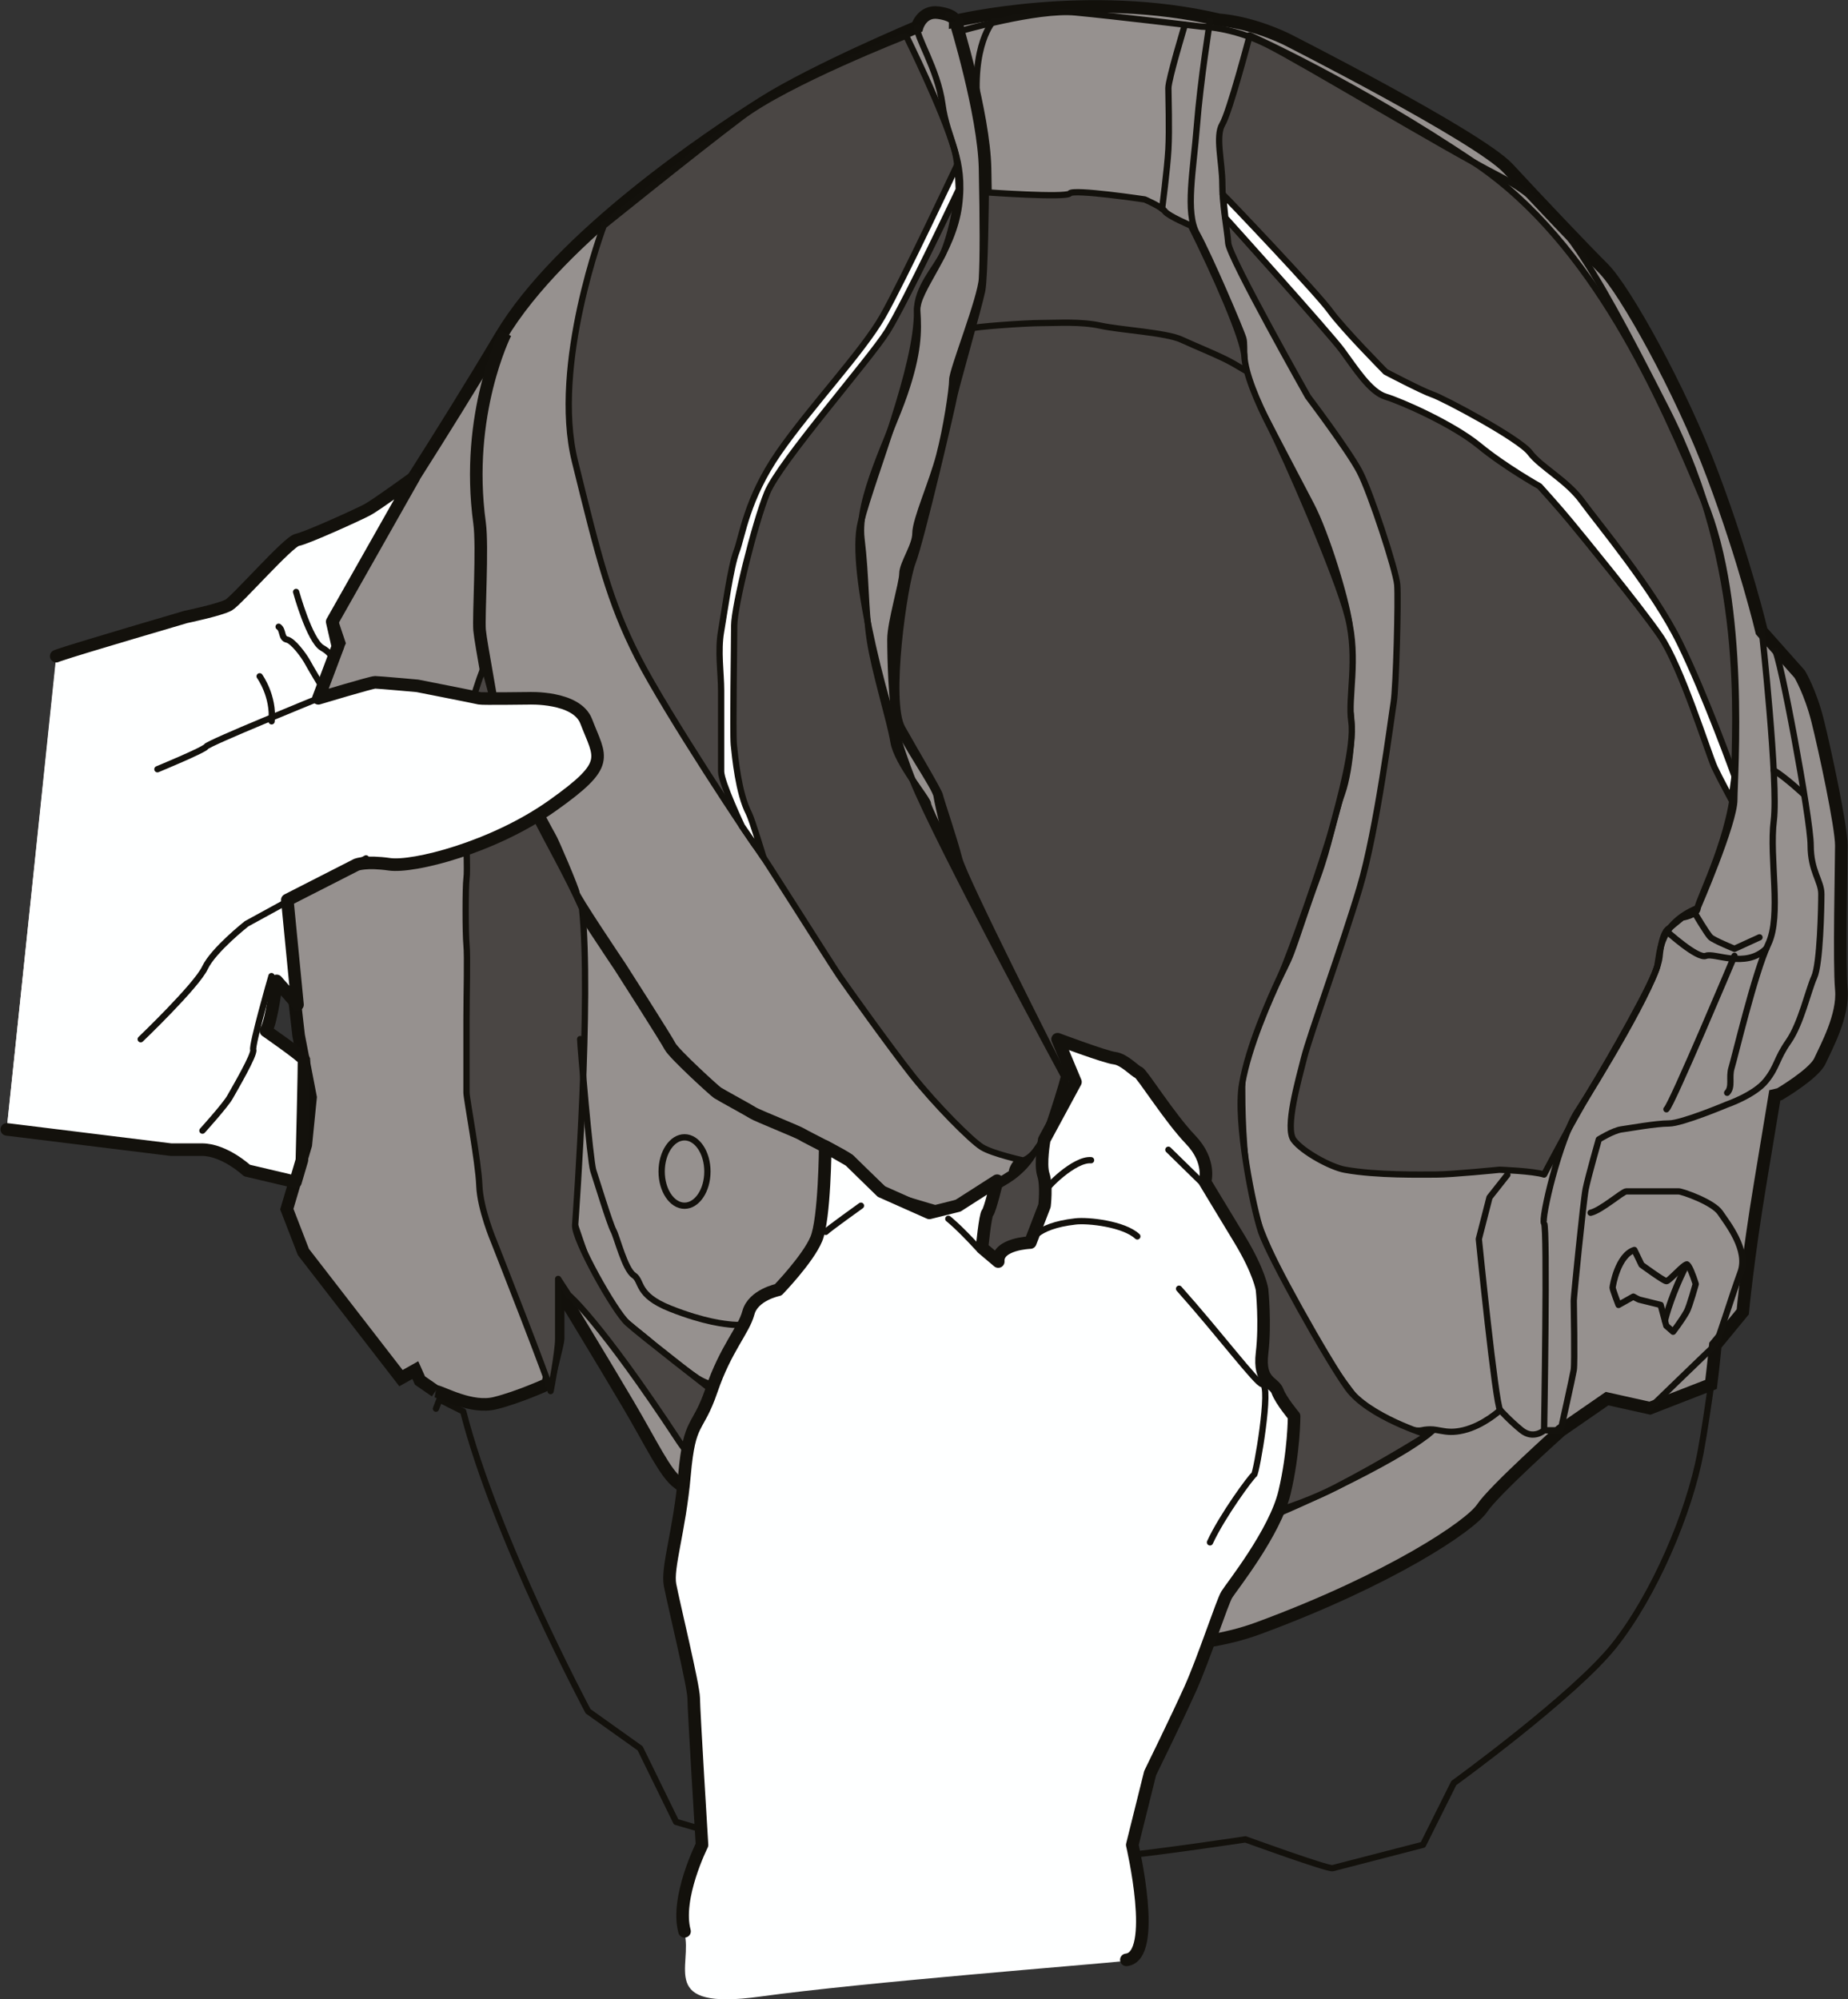 <?xml version="1.0" encoding="UTF-8"?>
<svg id="Layer_2" data-name="Layer 2" xmlns="http://www.w3.org/2000/svg" viewBox="0 0 146.97 158.98">
  <rect x="0" y="0" width="146.97" height="158.98" fill="#333333" stroke="none"/>
  <defs>
    <style>
      .cls-1, .cls-2, .cls-3 {
        stroke-width: .5px;
      }

      .cls-1, .cls-2, .cls-3, .cls-4, .cls-5, .cls-6 {
        stroke: #13110c;
      }

      .cls-1, .cls-2, .cls-3, .cls-5, .cls-6 {
        stroke-linecap: round;
        stroke-linejoin: round;
      }

      .cls-1, .cls-4, .cls-6 {
        fill: none;
      }

      .cls-2 {
        fill: #fff;
      }

      .cls-3 {
        fill: #4a4644;
      }

      .cls-7, .cls-5 {
        fill: #feffff;
      }

      .cls-8 {
        fill: #96918f;
        stroke: #12100b;
      }

      .cls-8, .cls-4 {
        stroke-miterlimit: 10;
      }
    </style>
  </defs>
  <g id="Layer_4" data-name="Layer 4">
    <g id="Tech_inner_01" data-name="Tech inner 01">
      <path class="cls-1" d="m136.09,110.06c-.18,1.3-.54,3.81-.85,5.46-.9,4.79-3.68,11.33-6.88,15.35-3.2,4.01-12.74,10.92-12.74,10.92l-2.45,4.91s-6.81,1.76-7.19,1.86c-.38.09-6.93-2.29-6.93-2.29,0,0-6.6,1-10.4,1.38s-10.81-.72-15.55-1.75c-6.32-1.38-11.71-.62-11.71-.62l-3.08.92-4.54-1.32-2.86-5.85-4.14-2.95s-7.38-13.81-9.93-23.84l-1.89-.95-.28.73"/>
      <path class="cls-1" d="m33.19,108.95s-2.99-6.36-3.37-9.38c-.38-3.03-1.32-5.2-1.32-5.2l-1.8-.95h-3.06"/>
      <path class="cls-1" d="m26.42,87.84c-.09.28,1.42,5.58,1.42,5.58"/>
      <line class="cls-1" x1="28.41" y1="72.23" x2="22.82" y2="72.99"/>
      <path class="cls-1" d="m62.68,7.01c-.97.55-9.87,6.86-12.62,9.89-2.74,3.03-8.42,8.32-8.7,9.27-.28.95-1.8,3.69-3.12,6.72,0,0-3.79,6.15-4.16,9.55"/>
      <polyline class="cls-1" points="26.42 49.43 31.94 50.09 34.65 42.81 29.8 42.81"/>
      <line class="cls-1" x1="26.99" y1="51.14" x2="31.43" y2="50.85"/>
      <path class="cls-1" d="m53.29,13.95s-4.46,5.97-5.31,7.1c-.85,1.14-6.43,10.31-6.43,10.59s-1.99,3.88-1.99,4.16-3.03,4.35-3.12,5.2c-.09.85-1.61,5.3-1.8,5.77-.19.47-2.17,6.15-2.17,6.15v1.89s-4.81,15.51-4.06,21.57c.75,6.05,3.21,13.05,3.68,15.23s1.89,5.96,1.99,6.24c.09.28-.19,3.03.57,4.07.76,1.04,2.46,7.02,2.46,7.02l.47,2.25"/>
      <path class="cls-8" d="m34.65,110.63c.57.1,2.84,1.42,4.73.95,1.89-.47,4.16-1.51,4.16-1.51,0,0,.85-3.31.85-3.59v-4.07s3.69,6.07,5.58,9.28c1.89,3.21,2.93,5.48,3.97,6.24,1.04.76,10.22,8.13,15.04,9.18,4.82,1.04,20.62,6.24,31.12,2.36,10.5-3.88,16.84-8.13,17.78-9.55.95-1.42,6.24-6.15,6.24-6.15l3.69-2.55,3.41.76,4.86-1.89c.2-1.6.34-3.12.34-3.12l2.18-2.65s.38-4.16,1.42-10.41c1.04-6.24,1.13-6.81,1.13-6.81l.38-.09s2.74-1.61,3.21-2.65c.47-1.04,1.89-3.59,1.7-5.68-.19-2.08,0-9.93,0-11.45s-1.32-7.66-1.89-9.93c-.57-2.27-1.42-3.69-1.42-3.69l-3.03-3.41s-1.32-5.58-3.88-12.39c-2.55-6.81-7-14.76-8.7-16.46s-5.2-5.39-7.57-7.95c-2.36-2.55-17.69-10.31-17.69-10.31-3.03-1.42-5.3-1.51-5.3-1.51-10.41-2.46-21,.09-21,.09,0,0,0-.47-1.32-.66-1.32-.19-1.7,1.13-1.7,1.13,0,0-8.13,3.41-12.3,6.05s-16.08,10.59-20.81,18.54c-4.73,7.95-10.05,16.08-10.05,16.08l-3.38,6.62.57,1.7c-.04.09-.08.18-.12.27-4.79,11.23-4.05,20.54-4.05,20.54v2.08l.95,8.32.95,4.92-.38,3.78-1.51,5.11,1.32,3.41,7.76,10.03,1.14-.64.37.83,1.23.85"/>
      <path class="cls-4" d="m75.98,1.66s2.27,7.38,2.36,11.73c.09,4.35.09,7.19,0,8.8-.09,1.61-2.36,7.28-2.36,8.04s-.47,3.88-1.04,6.05c-.57,2.18-1.89,5.11-1.89,6.15s-1.04,2.46-1.04,3.22-.95,3.88-.95,5.2.09,5.17.47,6.51,3.1,5.12,3.2,5.88c.11.76,1.05,4.73,1.24,5.01.19.28,1.84,4.73,2.44,5.11.59.38,2.29,3.88,2.58,4.26.28.38,3.63,7.95,3.63,7.95,0,0-.89,5.2-2.49,6.15-1.61.95-1.42,1.7-1.42,1.7l-2.87,1.8-3.09,1.23-4.16-1.23s-2.84-2.65-3.03-2.93c-.19-.28-3.5-1.89-3.78-2.08-.28-.19-3.59-1.51-3.88-1.7-.28-.19-2.55-1.42-2.84-1.61-.28-.19-3.48-3.12-3.77-3.69-.29-.57-3.79-6.05-3.98-6.34-.19-.28-3.69-5.49-3.69-5.77s-1.7-4.26-1.89-4.54c-.19-.28-4.45-8.26-4.45-9.19s-1.04-6.13-1.14-7.27c-.09-1.14.26-6.63,0-8.51-1.19-8.68,2.06-15.1,2.06-15.1"/>
      <path class="cls-3" d="m48.02,17.93s-4.19,11.07-2.3,18.74c1.89,7.66,2.74,11.16,5.01,15.61,2.27,4.45,9.18,14.85,9.46,15.13.28.28,5.92,9.27,6.58,10.22.66.95,4.01,5.64,5.8,7.91,1.8,2.27,4.67,5.17,5.53,5.69.85.52,3.26,1.05,3.26,1.05,0,0,1.19-.18,2.16-3.11.98-2.93,1.1-3.59,1.1-3.59,0,0-10.14-18.75-12.06-23.59-1.92-4.84-5.09-16.58-4.1-20.45.99-3.87,4.53-12.4,4.47-16.81-.02-1.84,1.54-3.44,2.06-4.55.51-1.11,1.77-5.27.9-8.31-.87-3.05-3.83-9.03-3.83-9.03,0,0-9.4,3.67-13.1,6.47-3.7,2.79-10.95,8.64-10.95,8.64Z"/>
      <path class="cls-1" d="m96.23,1.66s-.76,4.73-1.04,8.32c-.28,3.59-.95,6.91,0,8.61.95,1.7,3.5,7.66,3.69,8.32.19.66-.19,2.46.66,4.16.85,1.7,3.5,6.72,4.73,9.08,1.23,2.36,2.74,7.38,3.03,9.36.28,1.99-.38,6.15,0,6.81.38.66.16,4.73-.58,6.81-.74,2.08-.93,3.88-1.97,6.72-1.04,2.84-1.51,4.45-2.08,5.96-.57,1.51-1.8,3.41-2.65,5.39-.85,1.99-1.23,3.88-1.23,5.2s0,5.2.66,8.7c.66,3.5,3.5,8.04,4.07,9.65.57,1.61,4.73,7,4.73,7,0,0,3.5,2.27,4.82,1.99,1.32-.28,1.7.38,3.31,0,1.61-.38,2.93-1.61,2.93-1.61,0,0,.76.85,1.7,1.61.95.76,1.8,0,1.8,0"/>
      <path class="cls-1" d="m119.31,112.15c-.38-.47-1.7-13.62-1.7-13.62l.85-3.31,1.42-1.8"/>
      <path class="cls-3" d="m99.39,2.82s-1.61,6.12-2.18,7.06c-.57.95,0,3.03,0,4.73s.38,3.59.47,4.73c.09,1.14,6.34,12.2,6.34,12.2,0,0,3.22,4.26,4.11,5.96.89,1.7,2.89,7.85,2.99,8.99.1,1.14-.09,8.23-.28,9.36-.19,1.14-1.32,10.12-2.71,14.76-1.38,4.63-3.96,11.68-4.42,13.51-.46,1.83-1.54,5.6-.82,6.54.71.94,2.95,2.16,4.07,2.36,2.55.46,6.05.38,7.28.38s5.01-.38,5.01-.38c0,0,2.7.1,3.55.38,0,0,2.14-4.09,3.69-6.66,1.55-2.57,5.11-8.79,5.32-9.95.21-1.15.18-3.33,3.19-4.58,0,0,2.93-6.74,2.93-8.62s1.02-15.58-2.44-23.79c-3.46-8.22-8.72-20.44-18.17-26.82-9.45-6.39-17.94-10.17-17.94-10.17Z"/>
      <path class="cls-1" d="m72.96,2.14c-.19.66,1.61,3.31,1.99,6.15.38,2.84,1.8,4.26,1.32,8.04s-3.43,6.76-3.32,8.39.11,3.34-1.03,6.65c-1.14,3.31-3.78,8.32-3.41,11.45.38,3.12.28,5.49.66,8.04.38,2.55,1.61,6.43,1.89,8.14.28,1.7,2.74,4.54,2.74,4.92s2.86,5.95,2.86,5.95"/>
      <path class="cls-2" d="m76.18,13s-4.36,9.29-5.97,12.13c-1.61,2.84-5.74,7.19-8.29,10.87-2.55,3.69-2.88,6.63-3.35,7.86-.47,1.23-.94,4.72-1.22,6.33-.28,1.61,0,3.31,0,4.73v6.43c0,.85,1.65,4.34,1.65,4.34l1.72,2.5s-.91-3.03-1.17-3.53c-.82-1.57-1.09-4.49-1.19-5.44-.09-.95.03-7.96.03-9.47s1.62-8.1,2.62-10.56c1-2.46,8.14-10.57,9.56-12.84,1.42-2.27,5.68-11.28,5.68-11.28l-.09-2.06Z"/>
      <path class="cls-2" d="m97.24,15.45c.32.28,7.5,7.83,8.54,9.27,1.04,1.44,4.42,4.85,4.42,4.85,0,0,2.87,1.51,3.72,1.8.85.28,6.9,3.49,7.76,4.63.85,1.14,2.93,2.18,4.16,3.88,1.23,1.7,5.68,7,7.76,11.26,2.08,4.26,4.35,10.59,4.35,10.59l-.25,1.88s-.93-1.71-1.33-2.56c-.49-1.05-2.65-8.04-4.35-10.5-1.7-2.46-6.26-8.02-7.12-9.06-.85-1.04-2.46-2.82-2.46-2.82,0,0-2.74-1.53-4.82-3.24-2.08-1.7-6.15-3.5-7.41-3.88-1.26-.38-2.43-2.27-3.48-3.69-1.05-1.42-9.28-10.54-9.28-10.54l-.19-1.87Z"/>
      <path class="cls-1" d="m134.79,72.61s.98,1.68,1.26,1.93c.28.25,1.89.91,1.89.91l1.99-.91"/>
      <path class="cls-1" d="m140.12,50.19s1.32,12.01.95,15.04c-.38,3.03.64,7.57-.44,9.84-1.08,2.27-2.68,9.08-2.92,9.84-.24.76.11,1.51-.35,1.99"/>
      <path class="cls-1" d="m126.5,96.44c.85-.19,2.55-1.7,2.84-1.7h4.16c.28,0,2.74.85,3.31,1.7.57.85,2.27,2.95,1.61,4.74-.66,1.79-1.86,5.66-1.99,5.76-.13.1-5.2,5.01-5.2,5.01"/>
      <path class="cls-1" d="m132.53,88.21c.4-.28,5.41-12.2,5.41-12.2"/>
      <path class="cls-1" d="m132.53,74.03s2.48,2.26,3.14,1.98c.66-.28,3.14,1.04,4.79-.57"/>
      <path class="cls-1" d="m141.06,61.25c.95.57,2.37,1.9,2.37,1.9"/>
      <path class="cls-1" d="m141.14,51.7c.37.05,2.86,13.43,2.86,15.51s.85,2.84.85,3.88-.09,5.58-.57,6.62c-.47,1.04-1.05,3.69-2.04,5.11-.99,1.42-.88,1.99-1.79,3.12-.91,1.14-3.1,1.89-3.1,1.89,0,0-3.58,1.51-4.62,1.51s-3.12.38-3.78.47c-.66.09-1.8.8-1.8.8,0,0-.85,2.98-1.04,3.93-.19.95-.95,8.61-.95,8.89s.09,4.96,0,5.51-1.04,4.8-1.04,4.8h-1.32s.28-16.17,0-16.46c-.28-.28,1.23-6.71,2.65-8.89,1.42-2.18,6.34-10.22,6.53-12.3.19-2.08.76-2.27.76-2.27l1.04-.85s1.23-.19,1.23-.76,2.93-6.15,2.93-10.5,1.08-16.39-5.39-29.13c-6.47-12.74-8.7-16.19-13.43-18.64-4.73-2.45-15.51-8.98-18.35-10.4-2.84-1.42-5.2-1.42-5.2-1.42,0,0-6.97-.84-10.03-1.13-3.05-.3-9.27,1.51-9.27,1.51,0,0,.62-1.21-.85-1.33"/>
      <path class="cls-1" d="m100.39,120.85c.76-.19,10.78-4.56,13.62-7.15"/>
      <path class="cls-1" d="m45.21,95.88s1.74,5.3,2.5,6.91c.76,1.61,3.69,3.5,4.26,4.16.57.66,3.5,2.65,3.5,2.65.76.47,1.14.47,1.14.47"/>
      <path class="cls-3" d="m38.49,53.01c-2.01,5.2-1.48,7.49-1.46,10.61.02,3.12.17,5.58.07,6.24-.09.65-.09,4.36,0,5.29.09.93,0,3.89,0,5.88v5.86c0,.47.95,5.49,1.02,7.38s1.16,4.45,1.16,4.45c0,0,4.61,11.69,4.51,11.9,0,0,.6-3.11.6-4.14v-4.78l.83,1.28s2.43,1.97,8.79,11.64c6.36,9.67,38.84,10.56,52.23,3.65,3.89-2.01,7.29-4.17,7.29-4.17,0,0-4.69-1.43-6.34-3.7-1.65-2.27-6.24-10.5-6.89-12.43-.65-1.94-2.03-8.78-1.52-11.75.5-2.97,2.2-6.78,3.04-8.58s3.47-9.4,4.08-11.63c.61-2.23,1.86-6.71,1.57-8.63-.29-1.92.57-4.96-.27-8.31-.84-3.35-5.03-12.88-6.15-15.05-1.12-2.17-2.02-4.37-2.09-5.73-.07-1.35-2.28-6.43-4.25-10.35,0,0-1.78-.75-2.06-1.13-.28-.38-1.61-.95-1.61-.95,0,0-5.67-.85-5.96-.48-.28.37-6.68-.09-6.68-.09,0,0-.06,6.68-.29,7.83-.23,1.15-2.18,7.99-2.24,8.44-.06.45-2.61,11.41-3.29,13.15-.67,1.74-2.01,11.07-.83,13.18,1.18,2.11,2.94,5.03,3,5.37.06.33,1.13,3.43,1.53,5.02.4,1.59,7.78,16.18,8.36,17.3.58,1.13-1.45,4.85-1.97,5.5-.52.65-.69,1.33-1.94,2.35-1.25,1.03-5.53,2.95-6.17,3.03-.64.08-4.3-1.55-5.22-2.45-.92-.9-3.7-2.57-3.7-2.57,0,0-.17,5.44-.54,6.65-.37,1.2-3.19,4.41-3.19,4.49s-2.32,2.11-2.55,2.44c-.24.33-2.74,5.53-2.74,5.53,0,0-5.67-4.39-6.72-5.34-1.05-.95-4.23-6.65-4.16-7.78.08-1.14,1.3-18.1.55-25.19-2.54-5.67-5.44-9.08-7.15-16.92l-.62-2.3Z"/>
      <path class="cls-1" d="m77.27,26.12c.04-.12,4.2-.43,5.53-.43s3.12-.14,4.73.21c1.61.35,5.2.54,6.43,1.11,1.23.57,3.16,1.33,4.12,1.89l.96.56"/>
      <path class="cls-1" d="m79.01,1.66s-1.81,1.87-1.23,7.22"/>
      <path class="cls-1" d="m94.23,1.98s-1.31,4.32-1.31,5.03.09,3.27,0,4.87c-.09,1.61-.5,4.72-.5,4.72"/>
      <path class="cls-1" d="m129.98,99.4l.57,1.18s1.77,1.3,1.98,1.3c.18,0,1.06-.99,1.46-1.26.07-.05.13-.07.16-.07.04,0,.09.06.15.15.25.39.56,1.41.56,1.41,0,0-.5,1.8-.71,2.18-.39.71-1.09,1.61-1.09,1.61l-.54-.47-.45-1.66s-1.56-.38-1.7-.42c-.14-.05-.47-.24-.47-.24l-1.18.66s-.47-1.23-.47-1.37.42-2.59,1.73-3Z"/>
      <path class="cls-1" d="m132.41,105.01c.31-1.24.99-3.03,1.74-4.45"/>
      <path class="cls-1" d="m46.14,82.63c0,.43.8,9.74,1.04,10.45.24.71,1.32,4.26,1.61,4.78.28.52.9,3.07,1.61,3.55.71.47.16,1.56,2.9,2.65s4.39,1.23,4.91,1.28.9,0,.9,0"/>
      <path class="cls-1" d="m56.26,93.16c0,1.5-.82,2.72-1.82,2.72s-1.82-1.22-1.82-2.72.82-2.72,1.82-2.72,1.82,1.22,1.82,2.72Z"/>
      <path class="cls-7" d="m79.39,100.4c-.09-1.42,2.55-1.51,2.55-1.51l1.13-2.93s.19-1.61-.09-2.46c-.28-.85.07-2.79.07-2.79l2.48-4.59-1.42-3.4s3.78,1.42,4.54,1.51,1.61,1.04,1.89,1.13c.28.09,2.46,3.59,4.14,5.34,1.68,1.75,1.15,3.37,1.15,3.37,0,0,1.13,1.88,2.74,4.53,1.61,2.65,1.8,4.04,1.8,4.04,0,0,.28,2.67,0,5.04-.28,2.36.95,2.27,1.23,3.03.28.76,1.32,1.99,1.32,1.99,0,0,0,2.84-.76,6.05-.76,3.22-4.26,7.57-4.6,8.14-.35.57-1.83,5.11-2.89,7.47-1.06,2.36-3.2,6.72-3.2,6.72l-1.42,5.71s2.08,8.86-.47,9.14c-2.55.28-20.9,1.7-29.13,2.84-8.23,1.14-5.3-2.46-6.03-5.11-.73-2.65,1.39-6.87,1.39-6.87,0,0-.66-10.72-.66-11.67,0-.95-1.61-7.57-1.88-8.99-.27-1.42.75-4.26,1.15-8.78.4-4.52,1.02-3.42,2.15-6.73,1.13-3.31,2.55-4.73,2.93-6.15.38-1.42,2.37-1.82,2.37-1.82,0,0,2.36-2.44,3.03-4.04s.71-7.36.71-7.36l1.94,1.12,2.52,2.46,3.82,1.7,2.28-.57,3.11-1.99s-.57,2.37-.76,2.55c-.19.19-.44,2.79-.44,2.79l1.29,1.09Z"/>
      <path class="cls-6" d="m54.44,153.58c-.73-2.65,1.39-6.87,1.39-6.87,0,0-.66-10.72-.66-11.67,0-.95-1.61-7.57-1.88-8.99-.27-1.42.75-4.26,1.15-8.78.4-4.52,1.02-3.42,2.15-6.73,1.13-3.31,2.55-4.73,2.93-6.15.38-1.42,2.37-1.82,2.37-1.82,0,0,2.36-2.44,3.03-4.04s.71-7.36.71-7.36l1.94,1.12,2.52,2.46,3.82,1.7,2.28-.57,3.11-1.99s-.57,2.37-.76,2.55c-.19.19-.44,2.79-.44,2.79l1.29,1.09c-.09-1.42,2.55-1.51,2.55-1.51l1.13-2.93s.19-1.61-.09-2.46c-.28-.85.07-2.79.07-2.79l2.48-4.59-1.42-3.4s3.78,1.42,4.54,1.51c.76.09,1.61,1.04,1.89,1.13.28.09,2.46,3.59,4.14,5.34,1.68,1.75,1.15,3.37,1.15,3.37,0,0,1.13,1.88,2.74,4.53,1.61,2.65,1.8,4.04,1.8,4.04,0,0,.28,2.67,0,5.04-.28,2.36.95,2.27,1.23,3.03.28.76,1.32,1.99,1.32,1.99,0,0,0,2.84-.76,6.05-.76,3.22-4.26,7.57-4.6,8.14-.35.57-1.83,5.11-2.89,7.47-1.06,2.36-3.2,6.72-3.2,6.72l-1.42,5.71s2.08,8.86-.47,9.14"/>
      <path class="cls-1" d="m65.67,97.96c.28-.28,2.8-2.08,2.8-2.08"/>
      <path class="cls-1" d="m75.42,96.92s.75.57,2.36,2.32"/>
      <path class="cls-1" d="m83.14,94.74c0-.27,2.3-2.59,3.63-2.48"/>
      <path class="cls-1" d="m93.77,102.48c3.2,3.59,6.21,7.59,6.62,7.59.75,0-.47,7.13-.66,7.21-.19.08-2.55,3.29-3.5,5.37"/>
      <path class="cls-1" d="m81.94,98.81s.28-1.31,3.59-1.68c1.02-.12,3.86.2,4.92,1.19"/>
      <line class="cls-1" x1="96.3" y1="94.74" x2="92.92" y2="91.43"/>
      <path class="cls-7" d="m4.47,52.18s.11-.05.24-.09c1.56-.54,10.07-3.03,10.07-3.03,0,0,2.74-.57,3.41-.95.66-.38,4.75-5.06,5.45-5.18.7-.12,4.86-2.01,5.57-2.39.71-.38,3.69-2.55,3.69-2.55l-6.48,11.45.45,1.97-1.55,4.12s4.22-1.27,4.51-1.27,3.37.28,3.37.28c0,0,4.73.93,4.94.99.21.05,3.9,0,3.9,0,0,0,2.58-.75,3.18,2.35.6,3.1,3.44,2.84-1.29,6.18-4.73,3.35-11.07,4.94-12.96,4.67-1.89-.27-2.62.03-2.62.03l-5.51,2.81.81,8.32-1.66-1.89s-.38,3.22-.85,3.97c0,0,2.97,2.06,3.02,2.29.04.24-.16,8-.16,8l-.51,1.73-3.86-.91s-1.78-1.66-3.59-1.66h-2.46l-13.05-1.61,3.97-37.65Z"/>
      <path class="cls-5" d="m4.47,52.18s.11-.05.24-.09c1.56-.54,10.07-3.03,10.07-3.03,0,0,2.74-.57,3.41-.95.66-.38,4.75-5.06,5.45-5.18.7-.12,4.86-2.01,5.57-2.39.71-.38,3.69-2.55,3.69-2.55l-6.48,11.45.45,1.97-1.55,4.12s4.22-1.27,4.51-1.27,3.37.28,3.37.28c0,0,4.73.93,4.94.99.21.05,3.9,0,3.9,0,0,0,3.81-.17,4.58,1.83,1.13,2.95,2.04,3.35-2.68,6.7-4.73,3.35-11.07,4.94-12.96,4.67-1.89-.27-2.62.03-2.62.03l-5.51,2.81.81,8.32-1.66-1.89s-.38,3.22-.85,3.97c0,0,2.97,2.06,3.02,2.29.04.24-.16,8-.16,8l-.51,1.73-3.86-.91s-1.78-1.66-3.59-1.66h-2.46l-13.05-1.61"/>
      <path class="cls-1" d="m25.32,55.53s-8.74,3.55-8.92,3.84c-.19.28-3.88,1.8-3.88,1.8"/>
      <path class="cls-1" d="m29.11,68.26l-9.5,5.2s-2.64,2.08-3.31,3.5c-.66,1.42-5.11,5.68-5.11,5.68"/>
      <path class="cls-1" d="m21.59,77.62c-.09.28-1.57,5.49-1.45,5.86.12.38-1.49,3.12-1.86,3.78-.38.66-2.18,2.65-2.18,2.65"/>
      <path class="cls-1" d="m23.55,47.07s1.07,3.88,2.07,4.45c1,.57.8,1.09.8,1.09"/>
      <path class="cls-1" d="m20.65,53.78s1.14,1.57.95,3.58"/>
      <path class="cls-1" d="m22.16,49.84c.38.26.19.92.66,1.02.47.09,1.32,1.23,1.61,1.75.28.52,1.19,2.03,1.19,2.03"/>
    </g>
  </g>
</svg>
